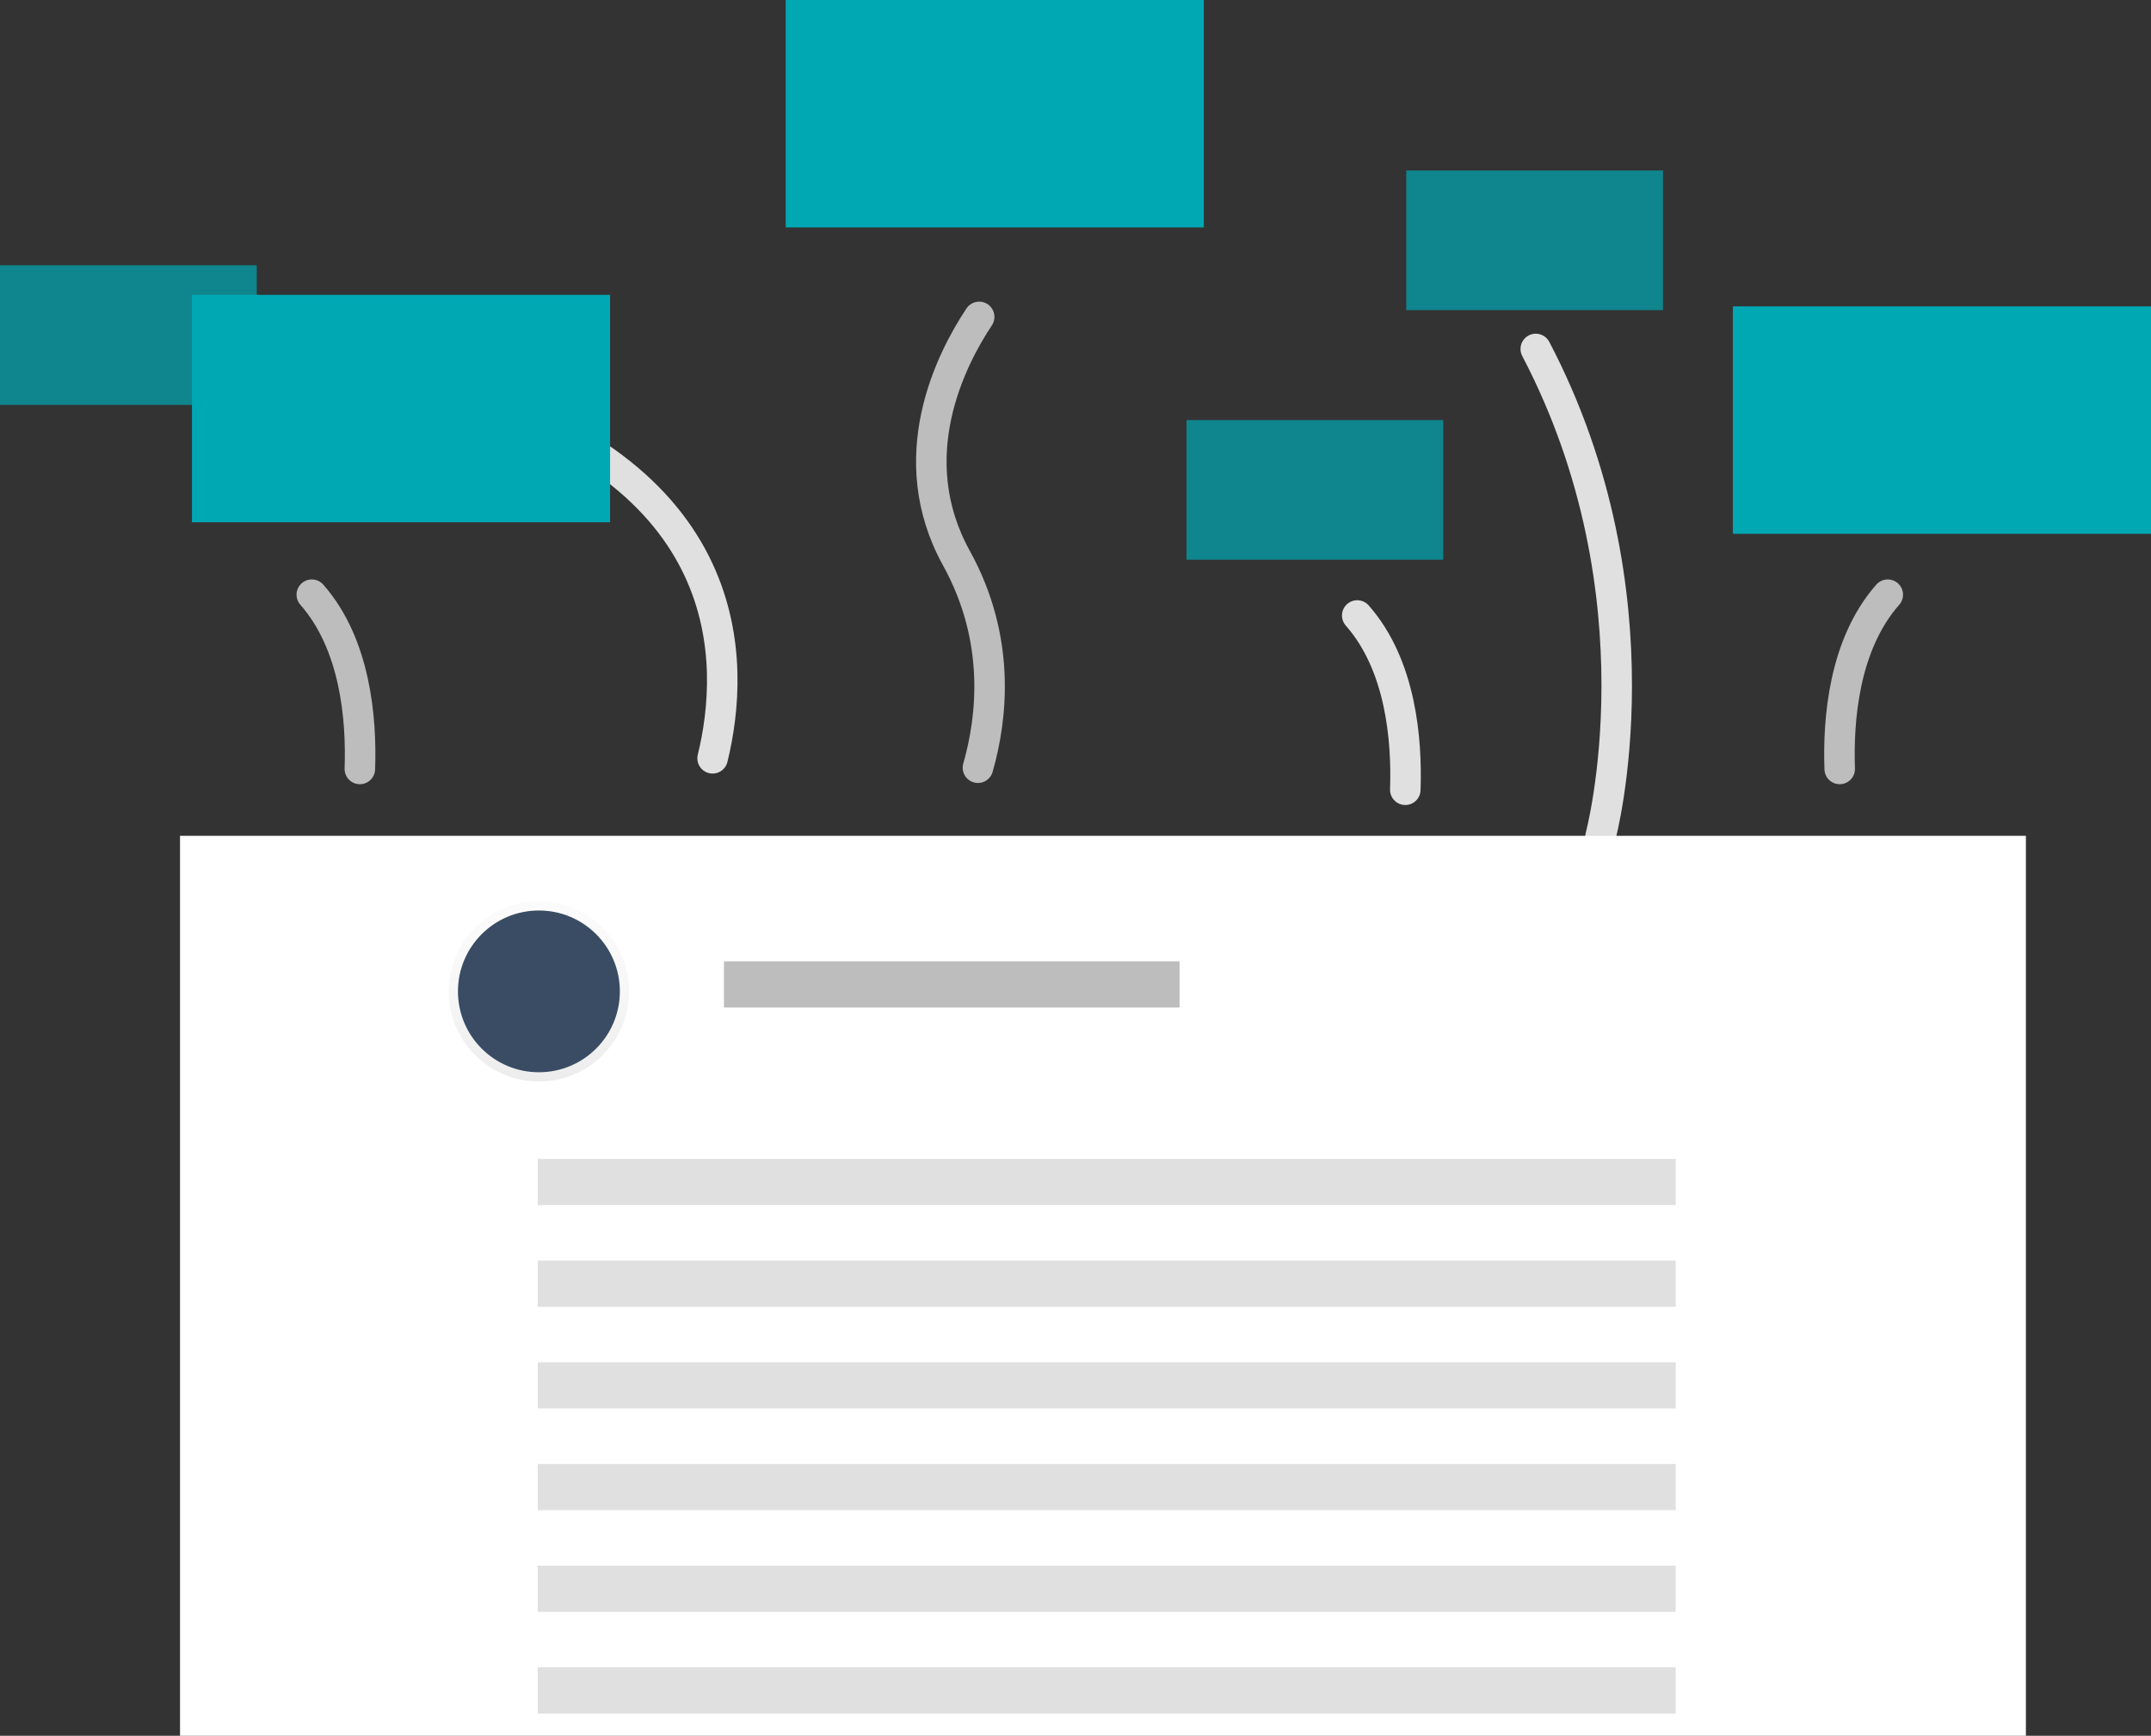 <svg width="705" height="569" viewBox="0 0 705 569" fill="none" xmlns="http://www.w3.org/2000/svg">
<rect x="0" y="0" width="705" height="569" fill="#333333" stroke="none"/>
<path d="M524.581 274.229C524.581 274.229 545.806 195.445 503.355 114.388" stroke="#E0E0E0" stroke-width="10" stroke-linecap="round" stroke-linejoin="round"/>
<path d="M233.56 248.578C241.049 218.004 243.286 154.265 144.366 127.206" stroke="#E0E0E0" stroke-width="10" stroke-linecap="round" stroke-linejoin="round"/>
<path d="M664 274H59V570H664V274Z" fill="white"/>
<path d="M176.629 354.528C192.957 354.528 206.194 341.3 206.194 324.984C206.194 308.667 192.957 295.44 176.629 295.44C160.301 295.44 147.065 308.667 147.065 324.984C147.065 341.3 160.301 354.528 176.629 354.528Z" fill="url(#paint0_linear)"/>
<path d="M176.629 351.497C191.282 351.497 203.161 339.627 203.161 324.984C203.161 310.34 191.282 298.47 176.629 298.47C161.976 298.47 150.097 310.34 150.097 324.984C150.097 339.627 161.976 351.497 176.629 351.497Z" fill="#394C64"/>
<path d="M386.613 315.136H237.274V330.286H386.613V315.136Z" fill="#BDBDBD"/>
<path d="M549.218 413.237H176.25V428.388H549.218V413.237Z" fill="#E0E0E0"/>
<path d="M549.218 379.905H176.25V395.056H549.218V379.905Z" fill="#E0E0E0"/>
<path d="M549.218 446.568H176.25V461.719H549.218V446.568Z" fill="#E0E0E0"/>
<path d="M549.218 479.9H176.25V495.051H549.218V479.9Z" fill="#E0E0E0"/>
<path d="M549.218 513.232H176.25V528.383H549.218V513.232Z" fill="#E0E0E0"/>
<path d="M549.218 546.563H176.25V561.714H549.218V546.563Z" fill="#E0E0E0"/>
<path d="M117.947 252.071C118.523 235.693 116.522 211.209 102.195 194.945" stroke="#BDBDBD" stroke-width="10" stroke-linecap="round" stroke-linejoin="round"/>
<path d="M460.593 258.888C461.169 242.511 459.167 218.027 444.84 201.763" stroke="#E0E0E0" stroke-width="10" stroke-linecap="round" stroke-linejoin="round"/>
<path d="M602.972 252.071C602.396 235.693 604.397 211.209 618.725 194.945" stroke="#BDBDBD" stroke-width="10" stroke-linecap="round" stroke-linejoin="round"/>
<path opacity="0.7" d="M84.145 86.95H0V132.728H84.145V86.95Z" fill="#00A8B4"/>
<path opacity="0.7" d="M545.048 55.891H460.903V101.669H545.048V55.891Z" fill="#00A8B4"/>
<path opacity="0.7" d="M473.032 137.705H388.887V183.483H473.032V137.705Z" fill="#00A8B4"/>
<path d="M199.962 96.647H62.919V171.196H199.962V96.647Z" fill="#00A8B4"/>
<path d="M705 100.434H567.957V174.984H705V100.434Z" fill="#00A8B4"/>
<path d="M394.565 0H257.522V74.549H394.565V0Z" fill="#00A8B4"/>
<path d="M320.525 251.662C325.172 235.481 328.196 209.626 313.46 182.938C295.266 149.977 311.625 117.865 320.927 103.881" stroke="#BDBDBD" stroke-width="10" stroke-linecap="round" stroke-linejoin="round"/>
<defs>
<linearGradient id="paint0_linear" x1="176.629" y1="354.528" x2="176.629" y2="295.44" gradientUnits="userSpaceOnUse">
<stop stop-color="#B3B3B3" stop-opacity="0.25"/>
<stop offset="0.54" stop-color="#B3B3B3" stop-opacity="0.1"/>
<stop offset="1" stop-color="#B3B3B3" stop-opacity="0.05"/>
</linearGradient>
</defs>
</svg>
